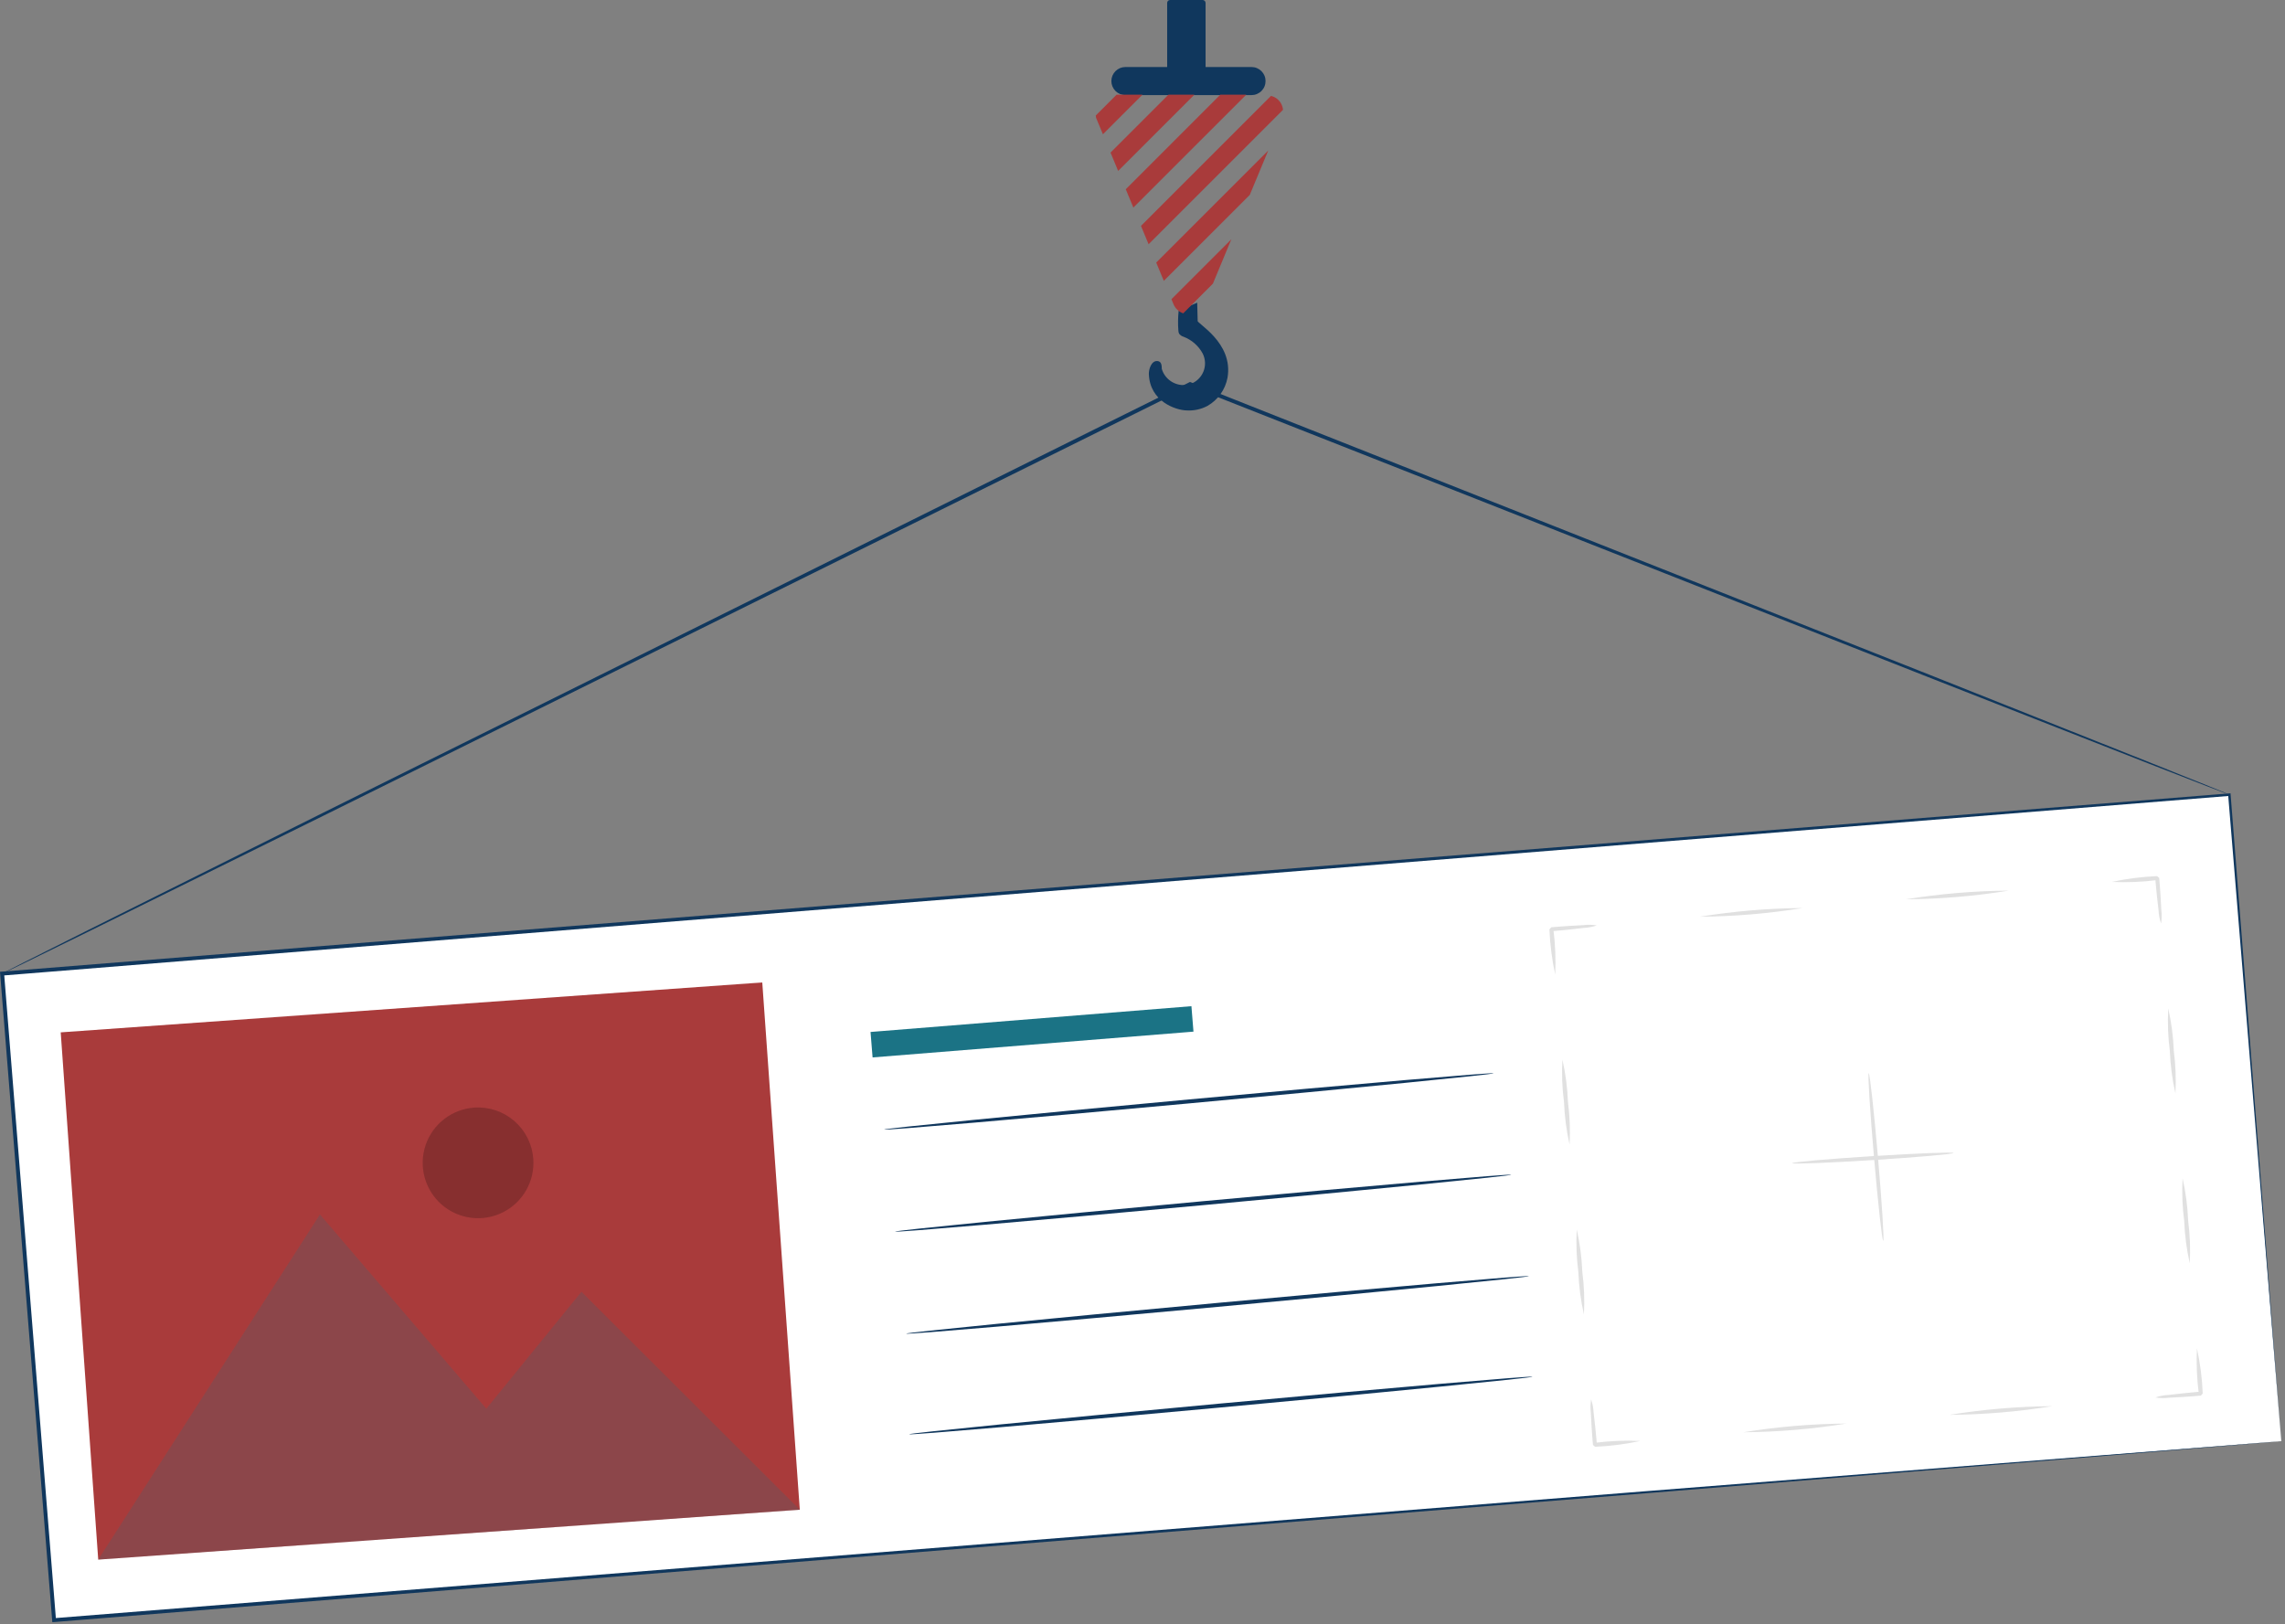 <?xml version="1.0" encoding="UTF-8"?> <svg xmlns="http://www.w3.org/2000/svg" width="301" height="214" viewBox="0 0 301 214" fill="none"><rect x="0" y="0" width="301" height="214" fill="#808080" stroke="none"/> <path d="M293.673 104.691L0.28 128.265L7.124 213.44L300.517 189.865L293.673 104.691Z" fill="white"></path> <path d="M300.517 189.865C300.416 188.633 297.927 158.381 293.51 104.704L293.686 104.854C225.59 110.348 119.367 118.918 0.32 128.523L0.301 128.525L0.54 128.244C2.9 157.646 5.197 186.264 7.377 213.419L7.104 213.187C91.189 206.477 164.507 200.627 216.811 196.453C269.114 192.337 299.286 189.962 300.517 189.865C300.517 189.865 300.04 189.915 299.088 189.997C298.128 190.077 296.709 190.197 294.845 190.354C291.094 190.663 285.561 191.119 278.397 191.709C264.037 192.879 243.149 194.582 217.009 196.713C164.665 200.948 91.292 206.885 7.145 213.693L6.892 213.713L6.871 213.46C4.687 186.305 2.386 157.687 0.021 128.286L0 128.026L0.26 128.005L0.278 128.004C119.332 118.477 225.56 109.977 293.66 104.528L293.824 104.515L293.836 104.678C298.047 158.371 300.421 188.634 300.517 189.865Z" fill="#10375D"></path> <path d="M100.413 129.431L7.997 136.006L12.939 205.468L105.355 198.892L100.413 129.431Z" fill="#A93B3B"></path> <path d="M216.077 189.836C214.117 190.263 212.124 190.518 210.12 190.601C209.557 190.126 209.964 190.468 209.838 190.361L209.838 190.359L209.838 190.354L209.837 190.344L209.835 190.325L209.832 190.286L209.825 190.209L209.813 190.056L209.788 189.752C209.773 189.552 209.757 189.354 209.742 189.158C209.715 188.776 209.688 188.403 209.662 188.034C209.626 187.379 209.591 186.746 209.557 186.129C209.482 185.542 209.494 184.947 209.593 184.363C209.788 184.922 209.9 185.507 209.924 186.098C209.994 186.712 210.066 187.341 210.14 187.994C210.176 188.361 210.213 188.734 210.25 189.115C210.268 189.311 210.286 189.509 210.304 189.708L210.331 190.012L210.344 190.165L210.351 190.242L210.354 190.281L210.356 190.3L210.356 190.31L210.357 190.315L210.357 190.317C210.232 190.212 210.638 190.556 210.076 190.082C212.066 189.827 214.073 189.745 216.077 189.836V189.836Z" fill="#E0E0E0"></path> <path d="M243.216 187.545C238.729 188.272 234.192 188.655 229.646 188.691C234.134 187.963 238.67 187.58 243.216 187.545V187.545Z" fill="#E0E0E0"></path> <path d="M270.355 185.253C265.868 185.981 261.331 186.364 256.786 186.399C261.273 185.672 265.809 185.289 270.355 185.253V185.253Z" fill="#E0E0E0"></path> <path d="M289.399 177.624C289.825 179.584 290.08 181.577 290.163 183.58C289.688 184.143 290.03 183.737 289.923 183.862L289.921 183.862L289.916 183.863L289.906 183.864L289.887 183.865L289.849 183.868L289.771 183.875L289.618 183.888L289.314 183.912C289.114 183.928 288.916 183.943 288.72 183.958C288.338 183.986 287.965 184.012 287.597 184.038C286.941 184.074 286.308 184.109 285.691 184.143C285.104 184.218 284.509 184.206 283.925 184.107C284.484 183.912 285.069 183.8 285.66 183.776C286.274 183.706 286.904 183.634 287.556 183.56C287.924 183.524 288.296 183.487 288.677 183.45C288.873 183.432 289.071 183.414 289.271 183.396L289.574 183.369L289.728 183.356L289.805 183.35L289.843 183.346L289.863 183.345L289.872 183.344L289.877 183.343L289.88 183.343C289.774 183.469 290.119 183.062 289.644 183.624C289.39 181.635 289.308 179.627 289.399 177.624V177.624Z" fill="#E0E0E0"></path> <path d="M287.509 155.239C287.924 157.07 288.169 158.936 288.241 160.813C288.485 162.675 288.556 164.556 288.454 166.431C288.039 164.6 287.794 162.733 287.722 160.857C287.478 158.995 287.407 157.114 287.509 155.239V155.239Z" fill="#E0E0E0"></path> <path d="M285.618 132.854C286.034 134.685 286.279 136.551 286.35 138.428C286.594 140.29 286.666 142.171 286.564 144.046C286.149 142.215 285.903 140.349 285.832 138.472C285.588 136.61 285.517 134.729 285.618 132.854V132.854Z" fill="#E0E0E0"></path> <path d="M278.19 116.188C280.15 115.762 282.143 115.506 284.146 115.423C284.709 115.898 284.303 115.556 284.428 115.663L284.428 115.665L284.429 115.67L284.43 115.68L284.431 115.699L284.435 115.738L284.441 115.815L284.454 115.968L284.478 116.272C284.494 116.472 284.509 116.67 284.524 116.866C284.552 117.248 284.578 117.621 284.604 117.99C284.64 118.646 284.675 119.278 284.709 119.895C284.784 120.482 284.772 121.078 284.673 121.661C284.478 121.102 284.367 120.518 284.342 119.926C284.272 119.313 284.2 118.683 284.126 118.03C284.09 117.663 284.053 117.29 284.016 116.909L283.962 116.316L283.935 116.012L283.922 115.859L283.916 115.782L283.912 115.743L283.911 115.724L283.91 115.714L283.909 115.709L283.909 115.707C284.035 115.812 283.628 115.468 284.19 115.942C282.201 116.197 280.193 116.279 278.19 116.188Z" fill="#E0E0E0"></path> <path d="M251.05 118.479C255.538 117.752 260.074 117.369 264.62 117.333C260.133 118.061 255.596 118.444 251.05 118.479Z" fill="#E0E0E0"></path> <path d="M223.911 120.771C228.398 120.044 232.935 119.661 237.481 119.625C232.993 120.353 228.457 120.736 223.911 120.771V120.771Z" fill="#E0E0E0"></path> <path d="M204.867 128.401C204.441 126.441 204.186 124.448 204.103 122.444C204.578 121.881 204.236 122.288 204.343 122.162L204.345 122.162L204.35 122.162L204.36 122.161L204.379 122.159L204.418 122.156L204.495 122.149L204.648 122.137L204.952 122.112C205.152 122.097 205.35 122.081 205.546 122.066C205.928 122.039 206.301 122.012 206.67 121.986C207.325 121.95 207.958 121.915 208.575 121.881C209.162 121.806 209.757 121.818 210.341 121.917C209.782 122.112 209.197 122.224 208.606 122.248C207.992 122.318 207.362 122.39 206.71 122.464C206.342 122.5 205.97 122.537 205.589 122.574C205.393 122.592 205.195 122.61 204.995 122.628L204.692 122.655L204.538 122.668L204.461 122.675L204.423 122.678L204.403 122.68L204.394 122.681L204.389 122.681L204.387 122.681C204.492 122.556 204.147 122.962 204.622 122.4C204.877 124.39 204.959 126.397 204.867 128.401V128.401Z" fill="#E0E0E0"></path> <path d="M206.758 150.785C206.343 148.954 206.098 147.088 206.026 145.211C205.782 143.349 205.71 141.468 205.813 139.593C206.228 141.425 206.473 143.291 206.545 145.168C206.788 147.03 206.86 148.91 206.758 150.785V150.785Z" fill="#E0E0E0"></path> <path d="M208.648 173.17C208.233 171.339 207.988 169.473 207.916 167.596C207.672 165.734 207.601 163.853 207.703 161.978C208.118 163.81 208.363 165.676 208.435 167.552C208.679 169.414 208.75 171.295 208.648 173.17Z" fill="#E0E0E0"></path> <g opacity="0.2"> <path d="M12.938 205.468L42.145 159.995L64.062 185.585L76.596 170.179L105.354 198.893L12.938 205.468Z" fill="#1B7385"></path> </g> <g opacity="0.2"> <path d="M70.251 152.679C70.353 154.118 70.027 155.555 69.312 156.809C68.598 158.062 67.528 159.076 66.237 159.721C64.947 160.366 63.494 160.615 62.063 160.434C60.631 160.254 59.285 159.653 58.195 158.708C57.105 157.763 56.32 156.515 55.939 155.124C55.557 153.732 55.597 152.259 56.054 150.89C56.51 149.521 57.362 148.319 58.501 147.434C59.641 146.549 61.018 146.022 62.457 145.92C64.387 145.783 66.292 146.418 67.754 147.685C69.215 148.953 70.114 150.749 70.251 152.679V152.679Z" fill="black"></path> </g> <path d="M196.767 141.399C196.78 141.542 178.814 143.318 156.644 145.364C134.465 147.411 116.482 148.954 116.469 148.811C116.455 148.667 134.418 146.892 156.596 144.845C178.766 142.799 196.754 141.256 196.767 141.399Z" fill="#10375D"></path> <path d="M199.09 154.761C199.104 154.905 180.938 156.698 158.52 158.767C136.096 160.837 117.912 162.399 117.899 162.255C117.885 162.112 136.048 160.319 158.473 158.249C180.89 156.18 199.077 154.618 199.09 154.761Z" fill="#10375D"></path> <path d="M201.414 168.124C201.427 168.267 183.066 170.079 160.41 172.17C137.745 174.262 119.367 175.841 119.354 175.698C119.341 175.555 137.697 173.743 160.362 171.651C183.019 169.56 201.401 167.98 201.414 168.124Z" fill="#10375D"></path> <path d="M201.895 181.371C201.908 181.514 183.526 183.328 160.842 185.422C138.15 187.516 119.75 189.098 119.737 188.955C119.724 188.811 138.102 186.998 160.794 184.903C183.478 182.81 201.882 181.228 201.895 181.371Z" fill="#10375D"></path> <path d="M156.944 132.558L114.674 135.954L114.944 139.308L157.214 135.911L156.944 132.558Z" fill="#1B7385"></path> <path d="M248.074 163.466C247.93 163.479 247.386 158.546 246.859 152.449C246.331 146.351 246.019 141.399 246.163 141.386C246.306 141.374 246.85 146.306 247.378 152.404C247.905 158.501 248.217 163.454 248.074 163.466Z" fill="#E0E0E0"></path> <path d="M257.318 151.898C257.327 152.041 252.58 152.459 246.716 152.83C240.851 153.202 236.09 153.387 236.081 153.243C236.072 153.1 240.818 152.682 246.683 152.311C252.547 151.939 257.309 151.754 257.318 151.898Z" fill="#E0E0E0"></path> <path d="M293.673 104.691C293.673 104.691 293.432 104.614 292.97 104.44C292.496 104.259 291.813 103.998 290.922 103.657C289.111 102.953 286.461 101.923 283.046 100.596C276.19 97.907 266.271 94.018 253.954 89.188C229.308 79.474 195.077 65.981 156.676 50.845L156.887 50.836C152.968 52.782 148.793 54.853 144.576 56.947C104.748 76.679 68.696 94.54 42.587 107.475C29.535 113.913 18.971 119.125 11.654 122.734C8.006 124.52 5.171 125.909 3.232 126.858C2.277 127.32 1.545 127.674 1.036 127.919C0.54 128.156 0.28 128.265 0.28 128.265C0.28 128.265 0.525 128.124 1.013 127.872C1.515 127.616 2.24 127.247 3.186 126.764C5.114 125.795 7.935 124.377 11.564 122.552C18.863 118.908 29.402 113.646 42.423 107.145C68.515 94.175 104.543 76.266 144.345 56.48C148.562 54.388 152.737 52.316 156.656 50.371L156.76 50.32L156.867 50.362C195.244 65.56 229.453 79.106 254.084 88.86C266.376 93.753 276.275 97.693 283.116 100.416C286.517 101.781 289.155 102.841 290.959 103.565C291.842 103.925 292.519 104.201 292.989 104.393C293.445 104.582 293.673 104.691 293.673 104.691Z" fill="#10375D"></path> <path d="M158.423 0H154.133C153.921 0 153.749 0.172 153.749 0.384V10.463C153.749 10.676 153.921 10.848 154.133 10.848H158.423C158.636 10.848 158.808 10.676 158.808 10.463V0.384C158.808 0.172 158.636 0 158.423 0Z" fill="#10375D"></path> <path d="M164.86 12.529H148.249C147.759 12.529 147.288 12.334 146.941 11.987C146.595 11.64 146.4 11.17 146.4 10.679V10.679C146.4 10.436 146.447 10.196 146.54 9.971C146.633 9.747 146.77 9.543 146.941 9.371C147.113 9.199 147.317 9.063 147.541 8.97C147.766 8.877 148.006 8.829 148.249 8.829H164.86C165.103 8.829 165.344 8.877 165.568 8.97C165.793 9.063 165.997 9.199 166.169 9.371C166.34 9.543 166.477 9.747 166.57 9.971C166.663 10.195 166.71 10.436 166.71 10.679V10.679C166.71 10.922 166.663 11.163 166.57 11.387C166.477 11.611 166.34 11.815 166.168 11.987C165.997 12.159 165.793 12.295 165.568 12.388C165.344 12.481 165.103 12.529 164.86 12.529V12.529Z" fill="#10375D"></path> <path d="M157.767 42.245L157.705 39.877L155.266 40.916C155.17 41.789 155.157 42.669 155.225 43.545C155.227 43.687 155.259 43.828 155.32 43.957C155.467 44.154 155.674 44.298 155.911 44.366C156.985 44.775 157.877 45.556 158.425 46.566C158.612 46.935 158.717 47.34 158.734 47.754C158.75 48.168 158.678 48.58 158.521 48.963C158.364 49.346 158.127 49.69 157.825 49.974C157.523 50.257 157.164 50.472 156.772 50.604C156.395 50.718 156 50.757 155.609 50.718C155.218 50.679 154.838 50.563 154.491 50.377C154.145 50.192 153.838 49.94 153.589 49.635C153.34 49.331 153.154 48.98 153.04 48.604C153.029 48.2 153.037 47.619 152.475 47.565C151.661 47.486 151.314 48.666 151.337 49.288C151.468 52.881 154.842 54.02 156.28 54.07C157.249 54.133 158.217 53.924 159.074 53.467C159.752 53.075 160.338 52.541 160.792 51.901C161.245 51.261 161.554 50.531 161.699 49.761C162.51 45.082 157.511 42.546 157.767 42.245Z" fill="#10375D"></path> <path d="M147.083 12.475L144.34 15.218C144.348 15.323 144.364 15.427 144.388 15.53L145.285 17.69L150.5 12.475H147.083Z" fill="#A93B3B"></path> <path d="M157.334 12.475H153.917L146.288 20.104L147.291 22.518L157.334 12.475Z" fill="#A93B3B"></path> <path d="M164.631 25.679L167.059 19.834L152.305 34.588L153.308 37.002L164.631 25.679Z" fill="#A93B3B"></path> <path d="M162.202 31.525L154.311 39.416L154.578 40.059C154.692 40.343 154.866 40.599 155.087 40.81C155.309 41.021 155.573 41.182 155.862 41.282L159.774 37.37L162.202 31.525Z" fill="#A93B3B"></path> <path d="M164.168 12.475H160.751L148.294 24.932L149.297 27.346L164.168 12.475Z" fill="#A93B3B"></path> <path d="M169.01 14.466C168.974 14.105 168.849 13.758 168.646 13.457C168.353 13.045 167.922 12.751 167.431 12.628L150.299 29.76L151.302 32.174L169.01 14.466Z" fill="#A93B3B"></path> </svg> 
